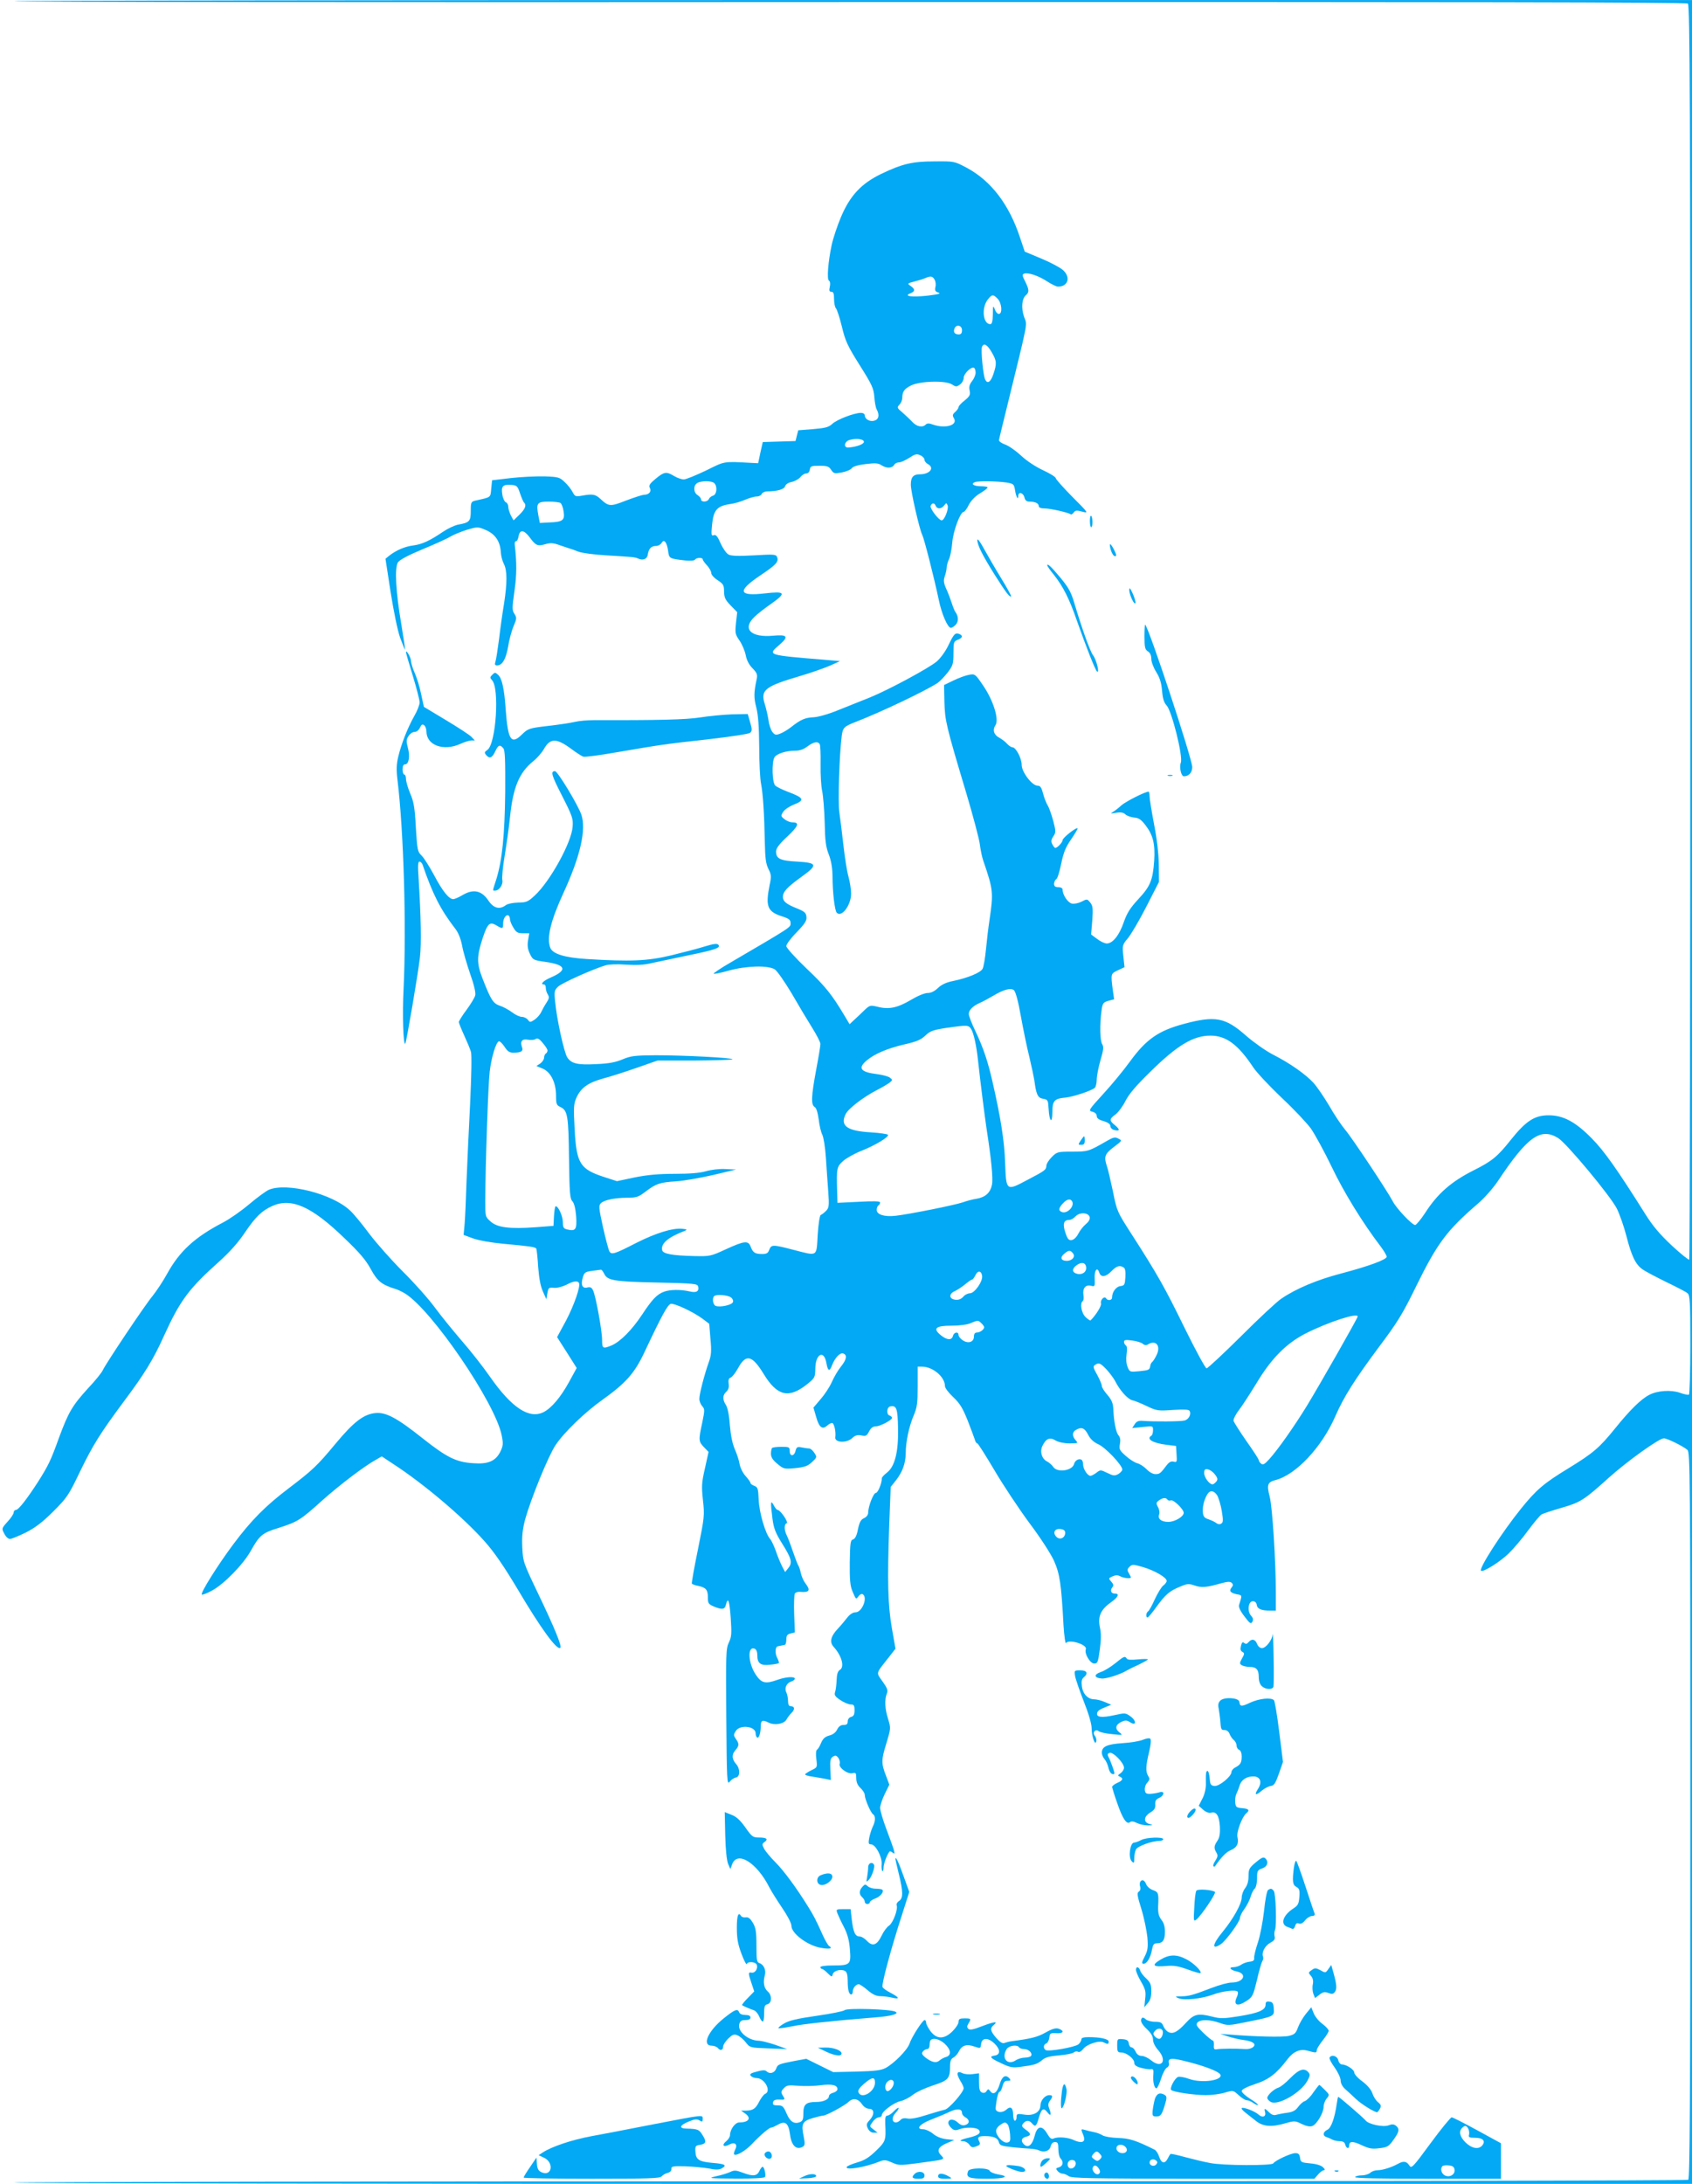 <?xml version="1.0" standalone="no"?>
<!DOCTYPE svg PUBLIC "-//W3C//DTD SVG 20010904//EN"
 "http://www.w3.org/TR/2001/REC-SVG-20010904/DTD/svg10.dtd">
<svg version="1.0" xmlns="http://www.w3.org/2000/svg"
 width="992pt" height="1280pt" viewBox="0 0 992 1280"
 preserveAspectRatio="xMidYMid meet">
<g transform="translate(0,1280) scale(0.1,-0.1)"
fill="#03a9f4" stroke="none">
<path d="M80 12793 c0 -5 2206 -7 4901 -5 3618 1 4905 -1 4915 -9 12 -10 14
-606 14 -3684 0 -2019 -3 -3674 -6 -3678 -4 -3 -50 34 -103 83 -71 67 -111
114 -156 186 -161 256 -240 369 -313 442 -95 97 -167 135 -252 135 -83 0 -133
-32 -224 -146 -76 -96 -109 -123 -217 -177 -131 -66 -212 -137 -284 -250 -25
-38 -52 -70 -58 -70 -18 0 -112 99 -132 140 -28 54 -237 370 -279 419 -21 25
-63 87 -93 140 -31 52 -72 112 -92 134 -46 50 -136 114 -236 165 -45 23 -115
73 -160 112 -121 107 -180 118 -363 69 -150 -40 -222 -90 -318 -222 -37 -51
-107 -136 -156 -189 -86 -94 -88 -98 -64 -104 16 -4 26 -13 26 -25 0 -13 12
-22 40 -30 27 -8 40 -18 40 -29 0 -10 10 -20 22 -23 34 -9 36 2 6 27 -35 28
-35 37 2 64 17 13 43 48 59 80 20 40 64 91 143 168 160 158 254 214 355 214
91 0 162 -52 250 -185 22 -33 98 -113 167 -179 70 -65 147 -147 172 -181 24
-35 80 -137 123 -227 71 -148 179 -324 288 -467 18 -24 33 -50 33 -57 0 -17
-107 -56 -270 -99 -138 -36 -264 -89 -348 -147 -26 -17 -132 -116 -236 -220
-104 -103 -195 -188 -202 -188 -7 0 -65 107 -129 237 -116 237 -156 309 -313
553 -81 126 -84 131 -107 247 -14 65 -29 131 -35 147 -19 56 -13 73 40 113 49
37 50 38 28 49 -20 11 -30 9 -68 -13 -108 -62 -111 -63 -203 -63 -86 0 -90 -1
-120 -31 -17 -17 -32 -40 -32 -51 -2 -25 -5 -28 -112 -84 -124 -66 -124 -66
-130 101 -4 125 -26 265 -73 470 -27 121 -55 204 -101 301 -22 45 -39 90 -39
101 0 23 24 47 65 65 17 7 51 26 77 41 62 37 102 48 122 34 10 -8 25 -61 41
-152 14 -77 36 -185 50 -240 13 -55 26 -116 29 -135 11 -85 20 -105 51 -110
29 -5 30 -8 33 -60 4 -75 22 -90 22 -18 0 66 11 79 78 85 45 5 143 37 170 56
6 5 12 27 12 48 0 22 10 73 22 115 18 61 20 78 10 94 -13 21 -15 113 -4 195 6
45 10 50 40 59 l34 9 -8 56 c-12 94 -12 94 30 114 l39 18 -7 65 c-6 63 -6 66
26 104 18 21 67 104 108 184 l75 147 -1 102 c-1 65 -11 150 -28 237 -14 74
-26 147 -26 162 0 15 -3 28 -6 28 -20 0 -134 -58 -159 -80 -16 -15 -39 -33
-50 -39 -17 -10 -14 -10 18 -5 27 5 43 2 55 -9 9 -9 33 -17 52 -19 27 -2 41
-12 67 -46 44 -58 56 -110 50 -207 -8 -114 -23 -150 -93 -225 -47 -51 -66 -80
-85 -134 -26 -77 -65 -126 -100 -126 -12 0 -38 12 -57 27 l-35 26 7 82 c5 71
3 86 -12 105 -18 22 -19 22 -51 5 -19 -9 -43 -14 -57 -11 -24 6 -54 51 -54 81
0 9 -9 15 -25 15 -18 0 -25 5 -25 20 0 10 6 23 13 27 7 4 20 46 29 92 14 66
26 96 59 143 22 33 39 61 37 63 -8 8 -88 -56 -88 -69 0 -13 -31 -46 -43 -46
-3 0 -11 9 -17 21 -9 16 -8 26 5 46 16 24 16 30 0 92 -10 36 -24 77 -33 91 -8
13 -20 44 -27 70 -9 35 -16 45 -32 45 -32 0 -93 80 -93 122 0 39 -34 103 -54
103 -7 0 -21 9 -32 21 -10 12 -31 27 -45 35 -32 16 -41 46 -23 73 23 32 -12
146 -72 233 -46 68 -48 69 -82 63 -19 -3 -60 -18 -91 -33 l-56 -27 2 -99 c3
-109 9 -137 129 -537 40 -135 76 -270 79 -300 4 -30 12 -72 20 -94 59 -172 60
-186 36 -350 -6 -38 -15 -113 -20 -166 -5 -53 -14 -106 -20 -117 -12 -23 -87
-54 -174 -72 -40 -8 -67 -21 -88 -41 -20 -19 -40 -29 -60 -29 -18 0 -59 -17
-99 -41 -78 -46 -129 -57 -194 -40 -43 10 -46 10 -76 -18 -17 -17 -44 -42 -60
-57 l-29 -27 -28 47 c-75 126 -113 174 -224 279 -67 64 -119 122 -119 132 0
10 27 47 61 81 49 51 60 69 57 91 -2 23 -12 31 -54 48 -65 26 -84 42 -84 69 1
30 25 56 108 116 99 71 95 83 -24 90 -100 5 -124 17 -124 59 0 19 17 42 66 88
66 62 73 83 30 83 -13 0 -34 8 -47 19 -22 17 -22 20 -7 43 9 14 37 32 62 42
67 26 60 40 -37 76 -31 12 -64 28 -72 36 -18 18 -21 134 -5 164 12 22 67 40
123 40 25 0 49 8 71 25 36 27 61 32 72 13 4 -6 6 -59 5 -118 -1 -58 3 -128 9
-155 6 -28 13 -111 15 -185 2 -108 7 -145 24 -188 14 -36 21 -76 22 -125 0
-98 13 -205 25 -217 29 -29 84 45 84 113 0 23 -7 67 -15 97 -9 30 -22 114 -30
185 -8 72 -19 159 -24 194 -9 60 0 338 14 448 7 49 13 55 85 83 147 57 403
179 477 227 13 9 40 37 59 61 31 41 34 51 34 114 0 64 2 69 25 78 29 11 32 25
9 34 -24 9 -32 0 -64 -67 -18 -37 -46 -75 -69 -95 -52 -42 -283 -166 -391
-210 -47 -19 -130 -52 -185 -74 -58 -24 -119 -41 -145 -42 -49 -2 -75 -13
-131 -57 -20 -16 -49 -33 -65 -39 -25 -10 -31 -8 -45 9 -9 11 -20 42 -23 68
-4 26 -14 70 -22 96 -27 83 0 104 211 166 61 18 137 45 170 59 l60 27 -80 7
c-351 29 -346 27 -276 88 57 49 49 62 -37 54 -130 -12 -182 40 -109 110 17 17
63 53 101 79 88 62 80 73 -40 59 -154 -18 -163 13 -30 103 96 64 113 82 102
110 -6 16 -18 17 -135 10 -91 -5 -135 -4 -150 5 -12 6 -33 36 -46 65 -18 42
-28 53 -40 48 -15 -5 -16 1 -10 63 8 83 29 108 102 119 26 3 68 15 92 26 24
10 54 19 68 19 13 0 26 7 29 15 4 8 18 15 33 15 57 0 99 12 104 30 3 11 18 21
38 25 19 4 42 17 51 28 9 12 25 22 35 22 11 0 19 9 21 23 3 20 9 22 57 22 45
0 55 -4 68 -24 15 -22 20 -23 63 -15 26 5 52 16 58 25 7 10 38 19 81 24 58 7
74 6 95 -8 28 -18 61 -17 73 4 4 8 17 14 28 14 11 0 37 12 59 26 35 23 44 25
65 16 14 -6 25 -18 25 -26 0 -9 9 -20 20 -26 41 -22 12 -60 -47 -60 -39 0 -53
-17 -53 -61 0 -41 51 -263 67 -294 11 -21 71 -257 97 -381 16 -80 52 -164 71
-164 6 0 20 9 29 19 17 19 16 50 -4 76 -4 6 -13 28 -20 50 -7 22 -21 60 -32
83 -16 36 -17 50 -9 74 6 17 11 40 11 50 0 11 6 34 14 51 8 18 16 61 19 97 5
66 47 180 67 180 5 0 19 18 30 41 13 25 38 51 65 67 25 15 45 30 45 35 0 4
-18 7 -39 7 -42 0 -62 14 -35 24 20 8 126 6 184 -2 42 -7 45 -9 51 -45 6 -39
19 -62 19 -34 0 27 29 20 36 -8 4 -18 13 -25 29 -25 34 0 55 -10 55 -26 0 -9
12 -14 35 -14 33 0 143 -25 153 -35 3 -2 10 2 17 11 9 13 18 14 50 5 38 -10
38 -9 -58 87 -53 54 -97 103 -97 109 0 7 -34 28 -75 47 -45 21 -96 55 -128 85
-30 28 -71 57 -93 65 -22 8 -38 19 -37 27 1 8 23 97 48 199 127 519 118 469
99 523 -18 52 -13 107 11 127 20 17 19 33 -5 81 -17 33 -18 40 -6 45 22 9 87
-13 136 -46 25 -16 53 -30 63 -30 59 0 76 55 29 97 -15 14 -71 44 -126 67
l-98 41 -27 80 c-64 196 -170 335 -314 412 -72 38 -72 38 -187 37 -131 0 -190
-14 -315 -74 -115 -56 -181 -126 -234 -251 -22 -52 -47 -127 -55 -165 -21 -99
-29 -201 -16 -209 7 -4 9 -19 5 -36 -5 -22 -3 -29 9 -29 12 0 16 -10 16 -43 0
-24 5 -48 11 -54 6 -6 22 -55 35 -108 20 -84 33 -112 104 -225 72 -114 82
-136 86 -185 2 -31 8 -64 14 -75 18 -33 12 -59 -15 -66 -27 -7 -55 10 -55 32
0 8 -10 14 -23 14 -39 0 -140 -39 -167 -64 -21 -20 -40 -25 -112 -31 l-88 -7
-8 -31 -8 -32 -96 -3 -96 -3 -14 -62 -13 -62 -40 2 c-167 9 -153 11 -266 -45
-59 -28 -117 -52 -130 -52 -13 0 -39 9 -57 20 -45 27 -57 26 -108 -16 -35 -29
-42 -40 -34 -54 11 -21 -5 -40 -35 -40 -11 -1 -58 -16 -105 -34 -92 -36 -101
-36 -151 11 -29 26 -44 29 -106 18 -39 -7 -42 -5 -56 21 -8 16 -29 43 -47 59
-29 28 -37 30 -118 33 -48 1 -136 -3 -197 -10 l-110 -13 -5 -49 c-5 -54 1 -49
-92 -70 -26 -6 -28 -10 -28 -61 0 -60 -7 -68 -74 -80 -21 -4 -61 -23 -89 -42
-78 -53 -122 -73 -174 -80 -49 -6 -100 -28 -141 -60 l-22 -18 30 -195 c18
-113 41 -226 56 -268 15 -40 28 -72 29 -70 1 2 -9 68 -22 148 -33 192 -40 332
-20 364 11 15 59 41 143 76 70 29 144 62 163 74 20 12 64 30 99 41 62 18 64
18 109 -1 55 -23 85 -66 89 -128 1 -23 9 -54 18 -71 20 -38 20 -111 1 -234 -9
-53 -22 -145 -29 -206 -8 -60 -17 -120 -21 -132 -6 -18 -3 -23 9 -23 31 0 52
36 65 110 6 40 21 94 32 120 19 44 19 50 5 72 -14 21 -14 34 0 133 14 97 14
165 2 272 -2 12 2 21 7 21 6 -1 12 11 15 27 7 43 31 41 65 -4 37 -50 47 -54
94 -40 29 8 45 7 81 -6 25 -8 52 -18 60 -20 8 -2 31 -10 50 -18 20 -8 92 -18
165 -22 163 -10 166 -10 187 -19 28 -13 53 -2 56 24 5 34 20 50 48 50 13 0 27
8 33 18 14 25 31 4 38 -47 6 -45 6 -45 100 -56 31 -3 54 -1 58 5 7 12 45 14
45 1 0 -4 11 -20 25 -35 14 -15 25 -35 25 -45 0 -10 17 -29 38 -42 33 -22 37
-29 37 -67 1 -35 7 -48 39 -81 l38 -39 -7 -63 c-6 -59 -5 -67 21 -104 15 -22
31 -60 36 -85 5 -28 19 -56 39 -76 27 -28 31 -37 25 -66 -17 -79 -17 -107 -2
-165 11 -43 16 -110 17 -229 0 -93 5 -191 11 -219 11 -56 19 -175 22 -345 2
-90 6 -123 21 -153 17 -33 18 -44 7 -95 -25 -123 -13 -155 70 -182 44 -14 53
-21 53 -41 0 -25 11 -18 -358 -234 -54 -31 -96 -60 -93 -62 3 -3 42 5 88 18
106 29 231 32 271 7 14 -10 58 -73 98 -140 39 -68 93 -158 120 -201 27 -43 49
-86 49 -96 0 -10 -11 -78 -25 -151 -29 -156 -31 -205 -9 -218 10 -6 18 -31 24
-74 4 -36 14 -76 21 -89 7 -13 17 -73 21 -134 4 -60 10 -151 14 -201 6 -83 4
-94 -14 -112 -11 -11 -24 -21 -30 -23 -6 -2 -14 -52 -18 -116 -8 -132 3 -126
-144 -88 -119 31 -128 31 -140 0 -7 -20 -16 -25 -42 -25 -41 0 -54 8 -67 43
-14 37 -36 35 -145 -15 -89 -41 -93 -42 -186 -40 -129 3 -184 13 -188 35 -8
39 34 75 133 113 16 7 13 9 -16 12 -57 5 -154 -25 -269 -83 -130 -67 -146 -71
-158 -48 -5 10 -22 74 -37 141 -24 110 -26 125 -13 139 20 20 80 32 155 33 55
0 66 4 108 36 62 47 84 54 179 60 45 3 142 20 216 37 l135 32 -62 3 c-36 2
-84 -4 -115 -13 -35 -10 -93 -15 -182 -15 -94 0 -160 -6 -235 -21 l-104 -22
-71 23 c-146 47 -166 79 -177 280 -7 128 -6 149 10 185 26 59 68 89 158 114
43 11 132 40 198 63 l120 42 217 0 c119 1 219 4 222 7 9 9 -286 24 -450 24
-124 -1 -146 -4 -194 -24 -40 -17 -80 -25 -155 -28 -109 -6 -145 3 -169 39
-19 28 -62 226 -71 323 -7 66 -5 71 18 93 23 21 201 101 277 124 20 6 70 8
120 4 59 -4 105 -2 150 9 36 8 132 28 213 45 161 33 196 45 178 63 -8 8 -29 5
-78 -10 -38 -12 -126 -35 -196 -52 -141 -34 -242 -38 -497 -22 -130 8 -200 30
-214 66 -22 58 2 158 79 325 98 213 133 369 103 456 -21 59 -139 254 -154 254
-28 0 -21 -23 42 -146 60 -118 65 -133 61 -180 -6 -92 -133 -321 -222 -403
-40 -37 -50 -41 -97 -41 -31 -1 -61 -7 -72 -15 -37 -28 -72 -19 -103 27 -39
58 -87 69 -149 33 -23 -14 -49 -25 -57 -25 -25 0 -63 47 -113 142 -27 50 -60
102 -73 114 -23 22 -25 32 -33 163 -6 116 -12 151 -33 200 -14 33 -25 72 -25
86 0 14 -4 25 -10 25 -5 0 -10 14 -10 30 0 20 5 30 15 30 22 0 30 48 16 98
-10 38 -9 48 4 68 8 13 24 24 35 24 12 0 25 10 32 25 9 19 14 22 25 14 7 -6
13 -22 13 -36 0 -81 100 -118 199 -73 24 11 53 20 64 20 l21 0 -21 22 c-12 12
-80 56 -150 98 l-128 77 -16 74 c-8 41 -25 96 -37 123 -12 27 -22 58 -22 70 0
20 -29 72 -30 53 0 -4 18 -67 40 -138 22 -72 40 -142 40 -156 0 -14 -14 -50
-31 -79 -39 -69 -76 -163 -94 -238 -11 -45 -12 -78 -5 -135 37 -303 53 -867
36 -1226 -8 -150 -2 -334 10 -322 6 6 75 409 86 507 9 80 6 234 -8 463 -5 71
-4 97 5 97 6 0 14 -8 18 -17 59 -173 106 -265 191 -375 19 -24 33 -59 41 -100
6 -35 28 -109 47 -165 23 -64 34 -112 30 -127 -3 -13 -26 -51 -51 -85 -25 -33
-45 -66 -45 -71 0 -6 14 -41 31 -78 17 -37 35 -80 40 -97 5 -18 3 -135 -5
-305 -8 -151 -17 -356 -21 -455 -3 -99 -8 -210 -11 -246 l-6 -67 54 -20 c33
-12 105 -25 179 -32 156 -14 187 -19 193 -28 2 -4 8 -52 11 -107 5 -67 14
-115 28 -145 l20 -45 6 35 c6 32 8 35 38 32 18 -2 49 6 72 17 43 23 67 26 75
12 11 -18 -27 -129 -76 -222 l-52 -96 58 -91 57 -90 -46 -84 c-48 -87 -101
-150 -147 -174 -85 -44 -189 25 -317 209 -39 56 -111 148 -161 205 -49 57
-122 146 -161 199 -39 53 -124 148 -189 212 -64 64 -152 163 -196 221 -43 58
-94 120 -114 137 -105 97 -368 163 -473 120 -18 -8 -70 -46 -116 -85 -46 -39
-116 -88 -155 -108 -165 -86 -254 -168 -327 -301 -23 -42 -61 -99 -84 -128
-49 -59 -275 -398 -292 -435 -6 -14 -44 -62 -86 -106 -93 -102 -116 -141 -171
-290 -49 -136 -62 -162 -123 -259 -66 -102 -115 -165 -130 -165 -7 0 -13 -7
-13 -15 0 -8 -16 -33 -36 -54 -35 -39 -35 -40 -19 -70 8 -17 23 -31 33 -31 9
0 51 17 92 37 55 28 98 60 162 124 81 81 90 94 157 234 77 158 117 222 257
411 120 160 173 246 235 384 95 209 147 278 325 437 60 54 111 111 149 168 63
93 99 128 160 156 112 51 231 -1 424 -188 88 -84 126 -128 155 -182 39 -71 64
-91 145 -116 14 -4 38 -16 55 -26 157 -96 529 -641 567 -831 10 -49 9 -61 -7
-95 -28 -57 -72 -76 -161 -69 -98 6 -154 34 -293 144 -152 121 -217 156 -279
150 -69 -7 -127 -51 -235 -181 -107 -129 -134 -154 -276 -262 -133 -101 -217
-185 -323 -327 -93 -125 -193 -285 -184 -294 3 -3 30 7 59 23 70 37 184 154
228 233 51 91 67 105 161 134 113 36 130 46 255 159 105 94 254 207 321 243
l31 18 68 -45 c180 -117 411 -313 536 -454 56 -63 113 -146 193 -280 137 -232
232 -361 250 -343 10 10 -35 119 -128 313 -89 186 -91 191 -95 275 -3 67 1
104 17 166 34 121 136 372 178 434 49 74 171 192 274 265 137 98 188 155 245
275 104 221 139 285 157 288 22 4 129 -46 184 -86 l41 -31 7 -88 c7 -72 5 -97
-10 -138 -25 -70 -55 -185 -55 -214 0 -14 8 -33 17 -43 15 -17 15 -23 0 -96
-22 -102 -22 -111 10 -144 l27 -28 -21 -95 c-19 -83 -21 -104 -12 -187 10 -89
9 -100 -29 -288 -22 -107 -38 -198 -36 -202 2 -3 19 -10 37 -13 46 -10 57 -23
57 -67 0 -35 3 -40 35 -54 49 -20 64 -18 71 11 12 49 21 23 28 -79 6 -90 5
-110 -11 -143 -17 -35 -18 -68 -15 -438 3 -376 4 -398 20 -378 9 12 26 23 37
25 24 4 25 50 2 77 -26 29 -29 56 -7 81 24 28 25 39 4 68 -14 21 -14 25 0 47
26 39 116 27 116 -14 0 -11 4 -22 9 -25 10 -7 21 27 21 66 0 35 10 40 45 22
35 -18 92 -9 106 18 6 11 19 28 30 39 21 21 18 39 -7 39 -9 0 -14 11 -14 31 0
17 -5 39 -10 50 -13 24 1 55 30 64 11 3 20 11 20 16 0 14 -52 11 -100 -6 -72
-26 -95 -21 -128 28 -46 67 -52 171 -8 154 10 -4 16 -18 16 -40 0 -47 20 -61
76 -54 25 2 47 7 50 9 2 3 -2 17 -10 32 -14 28 -11 65 5 67 5 1 14 3 19 4 6 1
15 3 20 4 6 0 10 14 10 31 0 23 5 31 25 36 l25 6 -4 108 c-2 60 0 114 4 120 4
7 18 11 31 10 55 -5 63 9 30 51 -10 13 -22 40 -26 59 -4 19 -11 40 -15 45 -4
6 -18 42 -31 80 -13 39 -29 81 -36 95 -16 31 -17 67 -1 72 13 5 -37 78 -53 78
-5 0 -15 12 -23 28 -18 33 -20 20 -7 -81 7 -54 18 -82 54 -140 58 -92 64 -116
39 -147 l-19 -24 -18 34 c-9 18 -26 58 -36 88 -11 31 -26 63 -34 72 -28 31
-64 155 -67 230 -3 65 -5 73 -25 81 -13 5 -23 12 -23 17 0 5 -13 23 -29 41
-16 17 -31 49 -35 70 -3 21 -16 60 -28 87 -14 32 -24 81 -29 141 -4 58 -13
102 -23 118 -21 32 -20 58 2 78 13 12 17 26 14 47 -3 21 0 32 12 36 9 3 28 28
43 55 46 85 82 77 149 -32 80 -132 148 -148 256 -62 45 36 47 41 48 89 0 89
51 116 65 35 8 -48 19 -52 33 -13 17 44 47 76 66 69 24 -9 20 -35 -14 -77 -17
-21 -41 -62 -54 -92 -13 -29 -43 -74 -66 -100 l-41 -48 16 -55 c17 -61 36 -76
64 -51 10 9 23 16 29 16 12 0 24 -51 19 -85 -3 -31 67 -34 99 -4 17 16 30 20
53 16 27 -6 33 -3 46 23 11 21 23 30 40 30 25 0 95 37 95 50 0 4 -7 11 -16 14
-19 7 -15 50 6 53 36 7 43 -12 45 -128 3 -139 -19 -226 -66 -261 -16 -12 -29
-27 -29 -32 0 -30 -23 -86 -35 -86 -14 0 -45 -79 -45 -115 0 -13 -9 -26 -24
-33 -19 -8 -27 -23 -36 -65 -7 -38 -17 -56 -29 -60 -15 -4 -17 -19 -19 -133
-1 -100 2 -138 15 -169 22 -52 21 -51 37 -30 7 10 18 15 24 11 31 -19 -4 -106
-42 -106 -15 0 -33 -11 -48 -30 -13 -17 -37 -46 -55 -65 -43 -45 -51 -80 -25
-108 48 -53 65 -119 35 -135 -11 -7 -17 -25 -18 -58 -1 -27 -5 -59 -9 -71 -6
-17 -1 -26 30 -47 21 -14 49 -26 61 -26 19 0 23 -5 23 -34 0 -25 -5 -35 -20
-39 -12 -3 -20 -14 -20 -26 0 -16 -6 -21 -24 -21 -17 0 -29 -9 -38 -27 -8 -17
-25 -30 -46 -35 -25 -7 -37 -18 -48 -43 -7 -18 -18 -37 -24 -40 -6 -4 -8 -25
-4 -55 6 -49 6 -49 -30 -66 -20 -10 -36 -21 -36 -24 0 -4 19 -10 43 -13 23 -4
57 -9 75 -13 l33 -7 -3 63 c-2 51 0 64 15 74 15 9 21 7 32 -7 7 -11 11 -26 8
-34 -9 -22 46 -63 75 -56 20 5 22 1 22 -29 0 -24 8 -42 25 -58 14 -13 25 -31
25 -41 0 -23 35 -105 49 -113 15 -10 14 -42 -3 -74 -7 -15 -16 -44 -20 -64 -6
-32 -4 -38 11 -38 26 0 65 -73 62 -115 -2 -19 0 -37 4 -41 4 -4 7 5 7 20 0 22
21 78 36 95 2 2 10 -2 18 -8 19 -16 13 4 -38 140 -20 53 -36 108 -36 123 0 14
12 50 27 81 l27 55 -18 48 c-30 76 -30 96 0 192 27 90 27 91 11 144 -19 59
-22 113 -8 149 8 20 3 33 -25 72 -38 54 -41 43 34 138 l42 54 -21 119 c-24
139 -27 276 -16 599 l9 230 31 39 c38 49 56 98 57 157 0 68 19 157 46 221 21
49 24 73 24 173 l0 115 25 0 c64 0 135 -60 135 -114 0 -11 22 -40 49 -65 39
-37 55 -64 84 -136 19 -49 38 -100 42 -112 3 -13 10 -23 15 -23 4 0 49 -71
100 -157 51 -87 143 -225 204 -308 65 -86 126 -181 145 -222 34 -77 43 -133
56 -377 4 -65 11 -113 15 -106 16 25 126 -9 116 -36 -10 -25 25 -84 49 -84 20
0 23 8 33 83 8 57 8 95 1 126 -14 64 2 105 62 148 46 33 55 53 24 53 -21 0
-28 19 -14 36 9 11 8 18 -6 34 -17 19 -17 20 8 31 18 8 30 8 45 0 21 -11 62
-15 62 -6 0 3 -6 14 -12 25 -10 16 -10 23 4 37 16 15 21 15 80 -2 70 -21 138
-61 138 -81 0 -7 -9 -19 -20 -27 -10 -7 -32 -43 -49 -79 -16 -36 -34 -69 -40
-72 -12 -8 -15 -36 -3 -36 4 0 26 26 49 58 55 76 78 96 138 121 46 20 54 20
90 8 41 -14 69 -11 157 14 37 10 51 10 60 1 8 -8 8 -15 -1 -26 -17 -20 -8 -32
30 -40 33 -6 32 -4 13 -64 -3 -11 8 -35 32 -66 31 -41 38 -46 46 -32 7 13 5
23 -7 36 -24 26 -17 85 10 85 13 0 21 -8 23 -21 3 -24 27 -34 80 -34 l32 0 0
100 c0 189 -20 504 -36 568 -18 69 -13 85 33 97 120 30 273 193 352 375 50
114 112 212 253 402 113 150 142 198 223 364 122 248 179 324 358 478 39 33
90 91 119 134 173 260 250 315 353 252 51 -32 309 -342 345 -415 16 -33 41
-104 55 -158 30 -118 54 -168 94 -196 16 -12 79 -45 140 -75 60 -29 117 -58
125 -66 14 -11 16 -52 16 -301 0 -158 -4 -290 -8 -293 -5 -3 -28 2 -53 11 -52
18 -131 13 -179 -12 -49 -25 -114 -89 -201 -197 -93 -115 -129 -145 -274 -234
-143 -87 -188 -125 -278 -237 -112 -139 -248 -350 -234 -363 11 -11 109 50
161 100 29 28 81 89 115 136 35 47 70 89 79 94 9 5 60 22 115 38 112 32 133
45 278 176 109 98 296 232 324 232 19 0 113 -46 138 -68 16 -14 17 -129 17
-2142 0 -1691 -3 -2129 -12 -2136 -8 -5 -2141 -9 -4915 -9 -2697 0 -4903 -3
-4903 -7 0 -5 2214 -8 4920 -8 l4920 0 0 6400 0 6400 -4920 0 c-2706 0 -4920
-3 -4920 -7z m5400 -1633 c6 -11 8 -30 4 -43 -4 -19 -1 -26 18 -32 17 -6 0
-10 -64 -18 -92 -10 -144 -3 -100 14 28 11 28 24 1 43 -21 14 -20 15 22 26 24
6 53 15 64 20 31 14 43 12 55 -10z m370 -112 c24 -26 28 -88 6 -88 -8 0 -19
12 -24 28 -9 24 -11 20 -11 -30 -1 -42 -5 -58 -15 -58 -43 0 -53 95 -15 144
25 32 32 32 59 4z m-210 -183 c0 -18 -5 -25 -19 -25 -24 0 -33 13 -25 34 10
27 44 20 44 -9z m174 -129 c30 -52 31 -66 10 -129 -16 -48 -36 -60 -49 -29
-11 25 -25 171 -18 188 10 26 31 15 57 -30z m-94 -120 c0 -13 -9 -35 -21 -50
-15 -19 -19 -34 -14 -55 5 -25 1 -33 -29 -58 -20 -15 -36 -33 -36 -39 0 -6 -9
-19 -19 -28 -17 -15 -18 -21 -8 -38 24 -40 -50 -62 -122 -37 -24 9 -35 9 -44
0 -19 -19 -53 -12 -79 17 -14 15 -40 39 -58 55 -31 26 -32 29 -16 46 9 9 16
27 16 38 0 37 11 53 50 73 52 27 204 31 241 7 23 -15 27 -15 47 -1 12 8 22 26
22 39 0 25 46 69 61 59 5 -3 9 -16 9 -28z m-655 -406 c0 -13 -41 -29 -90 -33
-31 -3 -26 35 5 44 40 12 85 6 85 -11z m-877 -242 c19 -19 15 -66 -7 -73 -11
-3 -22 -12 -25 -20 -7 -18 -46 -20 -46 -2 0 7 -9 18 -20 25 -25 15 -26 57 -2
71 24 14 85 14 100 -1z m-1139 -60 c9 -26 19 -50 24 -54 15 -15 6 -38 -28 -71
l-34 -33 -16 29 c-8 17 -15 39 -15 51 0 11 -6 23 -14 26 -8 3 -18 24 -21 46
-8 48 3 60 54 56 31 -3 36 -7 50 -50z m237 -56 c6 -4 15 -25 18 -48 9 -52 -3
-63 -80 -66 l-59 -3 -9 46 c-13 70 -7 79 61 79 32 0 63 -4 69 -8z m2200 -17
c8 -20 34 -19 50 3 12 16 13 16 20 -1 7 -20 -19 -87 -35 -87 -17 0 -70 70 -65
85 8 19 23 19 30 0z m-2496 -2423 c0 -9 9 -32 20 -49 16 -28 26 -33 56 -33
l37 0 -7 -42 c-5 -31 -2 -52 11 -79 17 -35 20 -37 92 -47 119 -17 130 -48 31
-91 -45 -19 -66 -41 -40 -41 6 0 10 -9 10 -20 0 -11 5 -29 12 -39 9 -15 8 -24
-8 -48 -10 -15 -24 -40 -31 -55 -6 -14 -24 -34 -38 -44 -26 -17 -28 -17 -40
-1 -7 9 -23 17 -35 17 -13 0 -39 12 -58 27 -19 14 -51 32 -71 38 -40 14 -53
34 -102 160 -35 90 -34 130 2 240 28 83 41 94 78 72 38 -23 41 -22 41 11 0 29
17 55 32 46 4 -3 8 -13 8 -22z m2704 -644 c15 -24 31 -98 40 -183 14 -129 38
-318 50 -400 28 -179 39 -293 32 -328 -9 -47 -38 -74 -90 -83 -22 -3 -59 -13
-81 -21 -46 -16 -314 -70 -395 -79 -66 -7 -110 7 -110 35 0 11 5 23 10 26 6 3
10 11 10 17 0 8 -37 9 -125 4 l-125 -6 -2 72 c-4 131 -2 140 36 174 20 17 68
44 107 59 84 34 162 81 155 94 -3 4 -48 11 -99 14 -141 8 -183 38 -149 107 16
33 105 101 187 143 28 14 59 33 70 41 19 15 19 17 2 30 -9 7 -42 16 -73 20
-99 12 -117 35 -62 81 47 39 120 70 222 94 71 16 96 27 122 52 27 26 44 32
120 44 127 18 132 18 148 -7z m-2484 -125 c0 -6 -4 -15 -10 -18 -5 -3 -10 -14
-10 -24 0 -10 -10 -25 -22 -34 l-23 -15 36 -15 c48 -20 79 -82 79 -159 0 -49
3 -56 25 -66 43 -20 48 -51 51 -301 3 -202 5 -236 20 -252 11 -12 18 -43 22
-89 5 -77 -3 -88 -53 -76 -21 5 -25 12 -25 42 0 35 -26 94 -42 94 -4 0 -8 -26
-10 -57 l-3 -58 -105 -8 c-151 -11 -224 -2 -263 33 -32 28 -32 29 -32 122 1
217 17 679 26 756 10 86 37 173 54 179 6 1 20 -13 33 -32 17 -27 29 -35 51
-35 48 0 61 9 51 34 -12 33 2 49 36 42 16 -3 36 -2 44 4 11 7 22 2 42 -23 15
-17 28 -37 28 -44z m3075 -883 c18 -28 -27 -76 -59 -64 -22 8 -20 23 6 51 23
25 43 29 53 13z m104 -95 c2 -12 -7 -27 -23 -40 -15 -12 -34 -37 -44 -56 -10
-20 -26 -35 -38 -37 -18 -3 -25 5 -38 44 -17 51 -10 74 24 74 9 0 25 9 35 20
25 27 78 24 84 -5z m-99 -210 c17 -20 -3 -45 -36 -45 -34 0 -41 20 -14 42 27
22 34 22 50 3z m78 -81 c4 -28 -22 -48 -53 -40 -31 8 -32 30 -2 51 28 20 51
15 55 -11z m220 -3 c9 -5 12 -25 10 -57 -3 -44 -5 -49 -29 -52 -26 -3 -49 -35
-49 -67 0 -17 -26 -20 -35 -5 -10 17 -36 -10 -30 -30 4 -13 -28 -66 -61 -99
-2 -3 -15 6 -29 19 -25 23 -35 82 -17 94 5 3 7 19 4 36 -6 39 13 62 44 54 23
-6 24 -4 22 41 -3 50 15 73 27 36 9 -30 39 -26 72 9 29 30 48 36 71 21z
m-3046 -36 c18 -40 57 -47 310 -52 216 -5 237 -7 241 -23 7 -29 -10 -39 -51
-29 -51 12 -115 11 -149 -2 -41 -15 -69 -44 -129 -135 -59 -89 -127 -158 -179
-180 -51 -21 -55 -18 -55 33 0 53 -37 257 -53 290 -8 17 -16 21 -33 17 -30 -8
-40 15 -27 59 8 28 14 33 53 38 25 3 48 7 53 7 4 1 12 -9 19 -23z m2216 -13
c5 -32 -44 -102 -71 -102 -12 0 -31 -9 -40 -21 -12 -13 -27 -19 -45 -17 -38 4
-41 34 -5 50 15 7 43 25 61 40 18 15 36 28 41 28 4 0 13 12 20 26 13 29 35 27
39 -4z m-1473 -126 c10 -7 16 -20 12 -28 -6 -17 -76 -32 -101 -22 -16 6 -22
45 -9 57 11 12 79 7 98 -7z m3675 -112 c0 -10 -226 -406 -298 -524 -73 -119
-170 -257 -221 -313 -26 -29 -37 -35 -47 -26 -8 6 -14 16 -14 21 0 5 -32 55
-72 111 -39 56 -73 110 -76 119 -2 9 12 38 33 65 20 26 66 98 103 158 87 145
176 234 292 292 132 66 300 120 300 97z m-2206 -40 c9 -8 16 -19 16 -23 0 -13
-24 -31 -42 -31 -12 0 -18 -8 -18 -24 0 -32 -33 -43 -65 -22 -14 9 -25 23 -25
31 0 22 -27 18 -33 -5 -7 -27 -35 -25 -71 4 -49 40 -31 56 63 56 47 0 92 6
112 15 43 18 44 18 63 -1z m946 -120 c10 -9 20 -10 30 -4 46 29 77 -7 52 -60
-9 -19 -21 -38 -26 -42 -5 -3 -11 -14 -12 -23 -4 -24 -6 -26 -66 -32 -53 -5
-55 -5 -67 25 -8 19 -10 47 -6 75 4 28 3 47 -4 51 -6 4 -11 14 -11 21 0 12 10
13 48 8 26 -3 54 -12 62 -19z m-213 -150 c18 -20 41 -50 50 -67 28 -56 74
-107 101 -114 15 -3 54 -19 87 -35 57 -27 65 -28 151 -22 63 4 94 3 98 -5 12
-19 -4 -51 -30 -57 -25 -6 -176 -7 -243 -2 -25 2 -37 -2 -48 -19 l-15 -23 61
6 c61 7 61 7 61 -19 0 -14 -4 -29 -10 -32 -31 -19 8 -43 88 -53 l57 -7 3 -49
c3 -45 2 -48 -17 -43 -15 4 -27 -3 -41 -21 -36 -48 -41 -52 -66 -52 -15 0 -36
12 -52 29 -15 15 -39 31 -55 35 -15 4 -45 23 -67 43 -36 32 -40 39 -34 70 4
23 2 39 -9 51 -14 17 -27 80 -30 158 -2 30 -10 50 -34 78 -18 20 -33 44 -33
52 0 9 -12 38 -27 65 -24 43 -26 51 -13 59 23 15 30 12 67 -26z m-108 -382
c13 -26 32 -44 60 -57 42 -18 141 -123 141 -148 0 -7 -11 -19 -24 -27 -21 -11
-30 -10 -64 7 -39 19 -41 19 -64 1 -12 -9 -28 -18 -35 -18 -17 0 -43 40 -43
67 0 12 -4 24 -9 27 -15 10 -39 -4 -44 -25 -10 -39 -97 -52 -121 -18 -8 12
-25 27 -37 33 -31 15 -44 58 -27 92 21 43 43 52 77 31 18 -10 50 -17 82 -17
50 0 51 1 36 18 -22 24 -22 48 1 61 32 19 51 12 71 -27z m744 -234 c17 -22 18
-30 7 -43 -7 -8 -16 -15 -21 -15 -19 0 -49 41 -49 66 0 20 4 25 21 22 12 -2
31 -15 42 -30z m13 -122 c8 -14 21 -55 27 -91 9 -55 9 -68 -3 -75 -9 -6 -20
-4 -29 3 -8 7 -28 16 -45 22 -25 8 -32 16 -34 44 -3 32 11 83 31 109 15 19 35
14 53 -12z m-291 -26 c3 -5 12 -7 20 -4 15 6 75 -52 75 -73 0 -22 -52 -53 -90
-53 -42 0 -64 18 -54 44 4 10 1 29 -7 43 -12 22 -11 27 6 39 22 16 41 18 50 4z
m-600 -194 c0 -30 -31 -44 -51 -24 -24 24 -11 50 23 46 20 -2 28 -9 28 -22z"/>
<path d="M6390 9747 c0 -20 3 -37 8 -37 4 0 7 13 7 29 0 16 -3 33 -7 37 -5 4
-8 -9 -8 -29z"/>
<path d="M5730 9635 c0 -30 31 -91 100 -201 67 -106 90 -137 98 -129 2 2 -24
50 -59 107 -35 57 -80 135 -101 173 -21 39 -37 61 -38 50z"/>
<path d="M6513 9575 c6 -19 16 -35 24 -35 10 0 9 8 -4 35 -9 19 -20 35 -24 35
-4 0 -2 -16 4 -35z"/>
<path d="M6140 9486 c0 -4 18 -30 41 -58 52 -66 89 -139 132 -264 55 -156 107
-288 118 -299 18 -17 -2 68 -23 95 -18 25 -65 157 -109 304 -19 64 -33 91 -82
150 -55 66 -77 86 -77 72z"/>
<path d="M6621 9342 c-1 -26 30 -93 36 -76 2 6 -5 31 -16 55 -15 33 -20 38
-20 21z"/>
<path d="M6710 9069 c0 -63 3 -76 20 -87 13 -8 20 -23 20 -44 0 -17 13 -52 29
-77 21 -34 30 -63 34 -109 4 -47 11 -70 27 -87 30 -32 97 -299 83 -335 -10
-28 2 -80 18 -80 29 0 49 22 49 54 0 48 -252 811 -276 835 -2 2 -4 -29 -4 -70z"/>
<path d="M2886 8845 c-14 -14 -14 -18 -2 -31 46 -45 24 -373 -26 -409 -18 -12
-19 -17 -8 -30 20 -24 35 -18 53 20 18 39 28 43 48 19 10 -12 12 -69 11 -257
-3 -255 -18 -399 -52 -510 -24 -74 -23 -67 -7 -67 24 0 48 36 42 62 -3 13 3
78 14 143 11 66 25 167 31 225 18 176 54 262 137 329 22 17 50 50 62 71 37 65
73 65 161 0 29 -22 61 -42 70 -45 9 -3 95 8 191 25 276 47 282 48 534 76 138
16 246 32 253 39 12 11 12 21 0 61 l-14 49 -95 -2 c-51 -2 -134 -10 -184 -18
-80 -13 -254 -17 -624 -16 -36 0 -85 -4 -110 -10 -25 -6 -97 -17 -160 -24
-109 -13 -115 -15 -151 -50 -63 -62 -82 -33 -95 144 -8 122 -22 185 -44 205
-17 16 -20 16 -35 1z"/>
<path d="M6848 8253 c6 -2 18 -2 25 0 6 3 1 5 -13 5 -14 0 -19 -2 -12 -5z"/>
<path d="M6336 6115 c-16 -24 -16 -25 4 -25 15 0 20 7 20 25 0 14 -2 25 -4 25
-2 0 -11 -11 -20 -25z"/>
<path d="M4527 4313 c-4 -3 -7 -19 -7 -34 0 -20 11 -37 38 -59 36 -30 39 -31
105 -25 55 6 73 12 98 36 29 27 30 29 13 54 -9 14 -22 25 -29 25 -7 0 -26 3
-43 6 -27 6 -32 3 -38 -20 -8 -33 -34 -34 -34 -1 0 23 -3 25 -48 25 -27 0 -52
-3 -55 -7z"/>
<path d="M7462 3222 c-3 -34 -40 -82 -63 -82 -12 0 -23 10 -29 25 -11 28 -31
32 -50 10 -9 -11 -16 -12 -25 -5 -10 8 -14 4 -19 -16 -5 -20 -3 -30 8 -36 13
-7 13 -12 -2 -38 -15 -27 -15 -32 -2 -40 8 -5 29 -10 46 -10 40 0 54 -16 54
-60 0 -23 7 -43 18 -53 22 -20 61 -22 68 -4 2 7 3 85 1 172 -1 88 -4 149 -5
137z"/>
<path d="M6537 3050 c-26 -21 -64 -44 -83 -50 -42 -14 -40 -34 4 -38 27 -3
112 24 152 49 8 5 39 20 68 33 28 14 52 27 52 30 0 3 -26 3 -59 0 -39 -4 -61
-3 -65 5 -11 16 -16 14 -69 -29z"/>
<path d="M6303 2977 c3 -18 26 -85 51 -149 28 -70 46 -132 46 -156 0 -49 21
-108 27 -79 3 10 -1 25 -8 33 -16 20 3 43 23 27 7 -6 42 -14 78 -17 64 -7 65
-7 42 11 -27 22 -22 45 15 62 20 9 30 9 48 -3 37 -24 40 7 3 34 -29 21 -32 21
-95 7 -72 -16 -106 -12 -101 11 3 15 13 22 58 40 l25 10 -37 16 c-21 9 -48 16
-62 16 -37 0 -67 30 -73 76 -4 29 -1 43 11 53 28 23 19 41 -20 41 -36 0 -36
-1 -31 -33z"/>
<path d="M7154 2832 c-11 -11 -14 -25 -9 -46 3 -17 7 -47 9 -66 4 -58 5 -60
26 -60 12 0 24 -9 29 -23 5 -13 16 -29 25 -36 9 -7 16 -22 16 -33 0 -10 7 -21
15 -24 9 -4 15 -19 15 -38 0 -37 -7 -49 -37 -65 -13 -6 -23 -19 -23 -27 0 -26
-72 -85 -100 -82 -22 3 -25 9 -28 46 -2 23 -7 42 -12 42 -10 0 -11 -13 -10
-79 0 -26 -8 -60 -21 -84 l-21 -41 27 -24 c15 -13 34 -20 44 -17 32 10 49 -16
53 -80 2 -45 -2 -66 -15 -85 -20 -29 -21 -43 -5 -69 9 -15 8 -24 -6 -46 -10
-15 -15 -29 -12 -33 3 -3 7 -3 9 -1 40 57 66 84 93 95 36 15 48 39 39 77 -7
27 27 118 51 138 23 19 16 28 -23 31 -34 3 -38 6 -41 32 -2 16 1 39 6 50 6 12
15 35 20 51 10 35 45 56 87 53 36 -4 45 -36 20 -74 -23 -36 -13 -40 23 -9 16
13 40 26 53 27 19 3 27 16 47 72 l24 69 -22 176 c-12 97 -26 180 -31 186 -17
17 -85 10 -138 -14 -53 -25 -61 -25 -65 5 -4 24 -90 29 -112 6z"/>
<path d="M6701 2603 c-18 -8 -72 -17 -120 -20 -91 -6 -121 -20 -121 -56 0 -11
7 -28 16 -38 9 -10 19 -33 23 -51 4 -19 14 -34 23 -36 15 -3 15 1 2 39 -8 23
-19 51 -25 61 -7 14 -6 20 6 24 20 8 85 -59 85 -87 0 -10 -9 -24 -20 -32 -18
-12 -18 -15 -5 -20 23 -10 18 -23 -15 -37 -16 -7 -30 -18 -30 -24 1 -6 14 -49
30 -94 32 -93 56 -128 75 -112 8 7 21 5 41 -5 16 -8 45 -14 64 -14 31 1 32 2
10 8 -37 10 -36 42 3 67 25 15 32 26 30 48 -1 20 4 30 23 38 32 15 33 43 2 33
-13 -4 -36 -8 -53 -9 -24 -1 -31 3 -33 22 -2 13 4 33 14 43 15 17 16 24 6 39
-16 26 -15 59 5 141 10 42 13 73 7 78 -5 5 -24 2 -43 -6z"/>
<path d="M6976 2181 c-27 -29 -15 -50 12 -23 22 22 29 42 14 42 -5 0 -17 -9
-26 -19z"/>
<path d="M4252 2042 c2 -85 9 -148 17 -167 l13 -30 10 27 c29 83 145 12 219
-135 12 -23 46 -77 75 -120 32 -47 54 -89 54 -105 0 -44 93 -114 170 -128 54
-10 76 -5 50 11 -5 3 -21 30 -34 58 -44 98 -57 122 -89 173 -70 113 -143 211
-191 259 -28 28 -58 64 -66 79 -13 25 -13 29 3 40 23 17 11 26 -34 26 -35 0
-41 5 -79 59 -30 42 -52 63 -81 74 l-40 16 3 -137z"/>
<path d="M6690 2015 c-14 -8 -32 -14 -41 -15 -24 0 -35 -88 -14 -109 13 -14
15 -12 15 18 0 18 5 41 10 51 10 20 94 50 137 50 13 0 23 5 23 10 0 15 -102
11 -130 -5z"/>
<path d="M7362 1884 c-38 -32 -42 -40 -42 -81 0 -30 -7 -53 -20 -70 -11 -14
-20 -39 -20 -55 0 -36 -50 -126 -112 -201 -61 -74 -66 -110 -9 -71 31 22 111
132 111 153 0 9 11 33 25 51 14 19 31 52 37 72 6 21 17 43 25 49 7 7 13 32 13
59 0 44 2 49 30 59 32 11 40 40 17 60 -11 8 -23 2 -55 -25z"/>
<path d="M5250 1905 c0 -5 9 -46 20 -90 25 -102 26 -141 1 -157 -10 -6 -17
-18 -14 -25 9 -23 -21 -103 -44 -119 -13 -8 -33 -35 -44 -59 -27 -56 -53 -66
-86 -31 -13 14 -32 26 -43 26 -26 0 -37 24 -46 98 l-7 62 -43 0 c-42 0 -43 -1
-34 -25 5 -13 22 -50 39 -82 21 -42 30 -78 34 -130 7 -88 2 -93 -102 -93 -41
0 -71 -4 -71 -10 0 -5 4 -10 9 -10 4 0 20 -11 33 -25 24 -23 26 -24 30 -7 6
22 48 33 72 20 11 -6 16 -24 16 -58 0 -53 7 -80 21 -80 5 0 9 8 9 18 0 20 18
42 35 42 6 0 30 -16 52 -35 29 -25 51 -35 75 -35 18 0 50 -4 70 -9 47 -11 41
2 -13 30 -22 11 -42 26 -45 33 -6 17 51 228 113 419 l44 138 -31 86 c-31 87
-49 126 -50 108z"/>
<path d="M7586 1854 c-10 -79 -8 -102 15 -114 17 -9 20 -19 17 -58 -3 -40 -8
-50 -34 -67 -62 -40 -80 -93 -36 -109 9 -3 22 -8 28 -11 6 -3 14 4 17 16 4 15
11 20 22 15 11 -4 24 2 37 19 11 14 29 25 40 25 12 0 18 5 16 13 -3 6 -27 77
-53 157 -26 80 -51 149 -55 153 -4 4 -10 -13 -14 -39z"/>
<path d="M5090 1856 c0 -13 -3 -39 -6 -57 -6 -30 -5 -32 8 -19 19 18 40 79 32
91 -11 19 -34 9 -34 -15z"/>
<path d="M4812 1809 c-28 -11 -27 -52 1 -57 26 -5 67 25 67 48 0 22 -27 26
-68 9z"/>
<path d="M6685 1770 c-3 -6 -4 -19 0 -29 3 -12 0 -23 -8 -28 -12 -7 -10 -23
15 -103 16 -52 31 -127 35 -165 5 -60 2 -77 -16 -113 -18 -34 -19 -42 -6 -42
19 0 41 36 49 83 6 30 11 37 29 37 34 0 47 19 47 68 0 29 -7 53 -21 70 -15 20
-20 39 -19 77 4 80 2 85 -31 97 -17 6 -34 21 -39 34 -10 25 -25 31 -35 14z"/>
<path d="M5056 1741 c-20 -22 -20 -45 -1 -61 8 -7 15 -19 15 -26 0 -8 7 -14
15 -14 8 0 15 5 15 11 0 5 14 15 30 21 30 10 55 40 43 52 -3 3 -21 6 -39 6
-18 0 -39 7 -47 15 -13 12 -17 12 -31 -4z"/>
<path d="M7014 1718 c-5 -7 -10 -51 -12 -97 -5 -81 -4 -85 13 -71 30 25 116
153 108 161 -16 13 -102 19 -109 7z"/>
<path d="M7434 1722 c-6 -4 -17 -59 -23 -122 -7 -63 -23 -146 -36 -185 -13
-38 -23 -79 -22 -90 2 -15 -5 -21 -28 -23 -16 -2 -38 -10 -49 -18 -11 -8 -31
-14 -44 -14 -31 0 -19 -17 19 -25 64 -14 40 -65 -30 -65 -20 0 -72 -14 -116
-31 -112 -43 -134 -49 -180 -50 -37 0 -38 -1 -15 -11 34 -14 135 -3 201 21 55
21 133 30 145 18 4 -4 2 -19 -5 -33 -22 -48 5 -57 60 -20 33 22 37 32 59 123
12 54 27 103 31 109 5 6 7 18 4 26 -10 25 13 66 44 82 22 12 28 21 24 36 -3
11 -2 28 2 37 11 27 5 216 -7 230 -12 15 -18 16 -34 5z"/>
<path d="M4320 1501 c0 -62 6 -96 27 -152 15 -40 29 -67 31 -61 6 18 52 14 59
-4 8 -22 -10 -50 -31 -46 -20 4 -20 -3 0 -62 l16 -48 -38 -39 c-21 -21 -36
-40 -33 -42 7 -5 54 -25 70 -30 9 -3 23 -19 30 -36 20 -44 29 -38 29 18 0 40
3 50 20 54 26 7 27 53 1 75 -22 19 -28 53 -17 94 9 30 -6 64 -32 72 -15 5 -17
19 -17 103 0 81 -4 104 -21 133 -15 25 -26 34 -41 32 -12 -2 -24 2 -28 8 -16
27 -25 3 -25 -69z"/>
<path d="M6802 1313 c-53 -32 -42 -43 37 -36 44 4 71 -1 126 -21 38 -14 71
-23 73 -21 10 10 -38 58 -80 80 -60 32 -102 31 -156 -2z"/>
<path d="M7788 1259 c-16 -23 -17 -24 -46 -7 -27 14 -33 15 -52 1 -20 -14 -20
-16 -4 -34 11 -13 15 -28 11 -49 -4 -16 -2 -42 3 -56 l10 -25 26 20 c21 16 30
18 52 10 21 -8 29 -7 39 7 12 17 10 45 -11 118 l-11 39 -17 -24z"/>
<path d="M6660 1254 c0 -9 13 -40 30 -69 26 -45 29 -59 24 -101 l-5 -49 20 24
c15 16 21 37 21 70 0 38 -5 51 -29 74 -17 15 -33 36 -36 47 -8 24 -25 26 -25
4z"/>
<path d="M7420 1051 c0 -32 -38 -49 -153 -68 -93 -15 -113 -15 -159 -3 -83 21
-107 16 -153 -34 -51 -56 -78 -70 -105 -56 -12 6 -25 22 -30 36 -8 20 -16 24
-49 24 -22 0 -46 7 -54 15 -8 8 -17 11 -21 8 -14 -14 -4 -36 29 -67 24 -23 35
-42 35 -61 0 -16 12 -41 31 -62 54 -62 20 -110 -42 -59 -17 14 -42 26 -55 26
-16 0 -28 8 -36 25 -6 14 -17 25 -24 25 -7 0 -14 10 -16 23 -2 17 -11 23 -35
25 -32 3 -33 2 -33 -37 0 -36 3 -41 24 -41 30 0 76 -36 76 -60 0 -14 11 -22
40 -30 22 -6 48 -10 58 -8 14 2 16 -3 14 -31 -4 -40 5 -81 18 -81 5 0 17 25
27 56 9 30 25 60 34 65 10 5 15 16 12 27 -8 31 18 32 116 6 98 -25 174 -55
185 -72 21 -35 -107 -54 -182 -27 -27 10 -57 15 -65 12 -20 -8 -51 -67 -40
-77 13 -12 134 -30 204 -30 35 0 85 7 111 15 48 14 48 14 80 -15 18 -17 39
-30 48 -30 9 0 26 -7 38 -16 13 -9 25 -14 28 -12 2 3 -18 19 -46 36 -27 17
-50 38 -50 46 0 9 28 24 79 41 80 26 125 61 189 145 36 47 75 63 120 50 48
-13 52 -13 52 4 0 7 16 33 35 57 19 24 35 49 35 56 0 7 -16 25 -36 40 -21 15
-44 43 -52 63 l-14 35 -32 -39 c-17 -21 -38 -57 -46 -79 -13 -36 -21 -42 -55
-50 -36 -8 -201 -4 -345 8 l-55 4 45 -15 c25 -8 66 -18 92 -21 55 -7 76 -24
54 -42 -8 -7 -27 -12 -43 -11 -54 4 -148 3 -168 -1 -16 -3 -20 1 -18 24 1 15
-2 27 -6 27 -5 0 -30 20 -56 45 -39 38 -45 48 -35 60 17 20 74 19 132 -2 45
-16 51 -16 158 6 159 32 162 33 158 78 -2 31 -7 39 -25 41 -18 3 -23 -2 -23
-17z m-605 -151 c9 -15 -4 -50 -19 -50 -8 0 -19 7 -26 15 -10 12 -10 18 0 30
14 17 36 20 45 5z"/>
<path d="M4952 1018 c-6 -6 -80 -21 -164 -33 -113 -16 -163 -28 -191 -45 -21
-12 -36 -25 -33 -27 3 -3 38 2 78 10 64 14 233 32 493 53 92 7 139 21 115 33
-27 15 -284 23 -298 9z"/>
<path d="M4243 970 c-92 -74 -130 -160 -70 -160 14 0 30 -7 37 -15 14 -17 30
-11 30 11 0 9 13 29 29 45 25 24 34 28 54 20 13 -5 36 -24 49 -41 25 -32 25
-32 134 -36 l109 -4 -70 25 c-38 13 -83 24 -98 24 -61 2 -123 54 -113 96 5 20
13 25 36 25 20 0 30 5 30 15 0 10 -10 15 -30 15 -18 0 -33 6 -36 15 -9 24 -25
18 -91 -35z"/>
<path d="M5473 993 c9 -2 25 -2 35 0 9 3 1 5 -18 5 -19 0 -27 -2 -17 -5z"/>
<path d="M5620 950 c0 -12 -16 -36 -35 -55 -48 -48 -92 -49 -129 -1 -14 19
-26 42 -26 50 0 9 -4 16 -9 16 -12 0 -75 -98 -89 -139 -13 -37 -90 -115 -140
-142 -27 -14 -63 -18 -170 -21 l-137 -3 -79 39 -79 39 -66 -12 c-97 -19 -101
-20 -111 -47 -10 -25 -38 -32 -56 -14 -8 8 -25 7 -57 -2 -36 -9 -44 -15 -35
-25 6 -7 21 -13 34 -13 47 0 89 -78 49 -93 -8 -4 -23 -24 -34 -45 -21 -42 -36
-52 -79 -53 l-27 0 23 -16 c39 -27 23 -53 -34 -53 -24 0 -54 -41 -54 -75 0 -9
-10 -25 -22 -35 -29 -23 -16 -38 17 -20 34 18 52 2 35 -30 -6 -12 -9 -24 -6
-27 11 -12 66 20 104 60 52 55 102 97 114 97 6 0 23 8 39 17 43 25 62 9 71
-58 8 -66 38 -94 77 -70 10 7 11 18 3 58 -16 74 -8 90 51 108 28 8 56 15 63
15 18 0 126 58 151 82 26 24 56 17 79 -18 10 -14 26 -24 40 -24 31 0 32 -35 2
-67 -18 -19 -20 -27 -10 -48 8 -16 20 -25 34 -25 l23 0 -24 19 c-24 18 -24 18
-5 44 10 15 27 27 37 27 9 0 17 6 17 13 0 21 71 74 110 82 19 4 52 21 72 37
20 16 73 40 118 55 90 29 100 40 100 113 0 29 5 42 19 50 11 5 26 22 33 37 17
35 46 44 90 28 36 -12 37 -12 40 14 4 39 41 40 79 3 35 -34 35 -65 1 -70 -35
-5 -27 -15 38 -45 49 -24 67 -27 107 -22 86 11 103 16 131 39 20 18 45 24 100
29 41 3 80 11 87 17 8 7 19 8 26 4 7 -4 19 3 29 16 22 29 96 53 121 39 24 -12
29 -11 29 5 0 15 -49 26 -117 26 -29 0 -43 -4 -43 -13 0 -8 -8 -21 -17 -29
-20 -17 -175 -44 -192 -34 -16 10 -14 33 3 39 8 3 16 18 18 34 3 26 6 28 41
26 41 -3 50 13 15 26 -17 6 -37 1 -78 -22 -48 -27 -85 -36 -200 -51 -14 -2
-32 -7 -41 -10 -11 -5 -26 4 -48 29 -35 40 -38 57 -16 75 29 24 6 22 -65 -5
-54 -21 -74 -25 -83 -16 -9 9 -8 16 1 31 17 28 16 30 -23 30 -29 0 -35 -4 -35
-20z m-81 -129 c37 -34 40 -67 9 -77 -13 -3 -31 -13 -40 -21 -19 -17 -45 -11
-83 18 -20 17 -23 24 -14 35 6 8 18 14 25 14 8 0 14 10 14 23 0 13 3 27 7 30
15 15 53 5 82 -22z m436 -21 c3 -5 17 -10 29 -10 27 0 51 -24 41 -40 -3 -5
-20 -10 -36 -10 -16 0 -41 -7 -54 -16 -49 -32 -86 13 -53 66 14 21 62 28 73
10z m-845 -207 c0 -53 -80 -100 -97 -56 -4 11 5 26 33 50 47 40 64 42 64 6z
m110 -2 c0 -23 -28 -54 -41 -46 -13 9 -11 39 3 53 18 18 38 14 38 -7z m-330
-36 c0 -8 -11 -17 -25 -21 -14 -3 -25 -12 -25 -20 0 -19 -33 -34 -75 -34 -59
0 -75 -14 -75 -66 0 -37 -4 -46 -22 -53 -33 -12 -57 4 -78 55 -17 39 -23 44
-50 44 -25 0 -31 4 -28 18 3 12 13 17 36 16 36 -2 37 -1 20 26 -10 16 -9 23 7
40 17 18 26 20 84 15 36 -3 95 -2 131 3 68 9 100 1 100 -23z"/>
<path d="M4845 774 c50 -24 91 -28 89 -9 -2 18 -48 35 -94 34 l-45 -1 50 -24z"/>
<path d="M7795 740 c-3 -5 10 -31 30 -58 19 -27 35 -61 35 -76 0 -16 10 -35
25 -49 14 -12 43 -39 64 -59 33 -31 108 -78 125 -78 3 0 10 9 16 20 9 17 7 24
-11 39 -12 9 -27 33 -33 52 -7 21 -28 46 -58 69 -27 19 -48 43 -48 52 0 18
-47 48 -73 48 -8 0 -18 11 -21 25 -6 25 -39 35 -51 15z"/>
<path d="M7565 620 c-27 -28 -58 -53 -70 -56 -26 -8 -65 -44 -65 -60 0 -7 9
-18 21 -24 42 -23 177 55 214 124 16 29 17 37 6 50 -24 28 -55 18 -106 -34z"/>
<path d="M5615 650 c-4 -6 3 -25 14 -44 12 -18 21 -39 21 -45 0 -23 -85 -120
-110 -126 -14 -3 -62 -17 -107 -31 -52 -17 -93 -25 -112 -21 -19 4 -33 1 -41
-8 -7 -8 -19 -15 -27 -15 -25 0 -26 30 -3 55 13 14 21 27 18 30 -2 3 -15 -6
-28 -20 -13 -14 -30 -25 -38 -25 -10 0 -13 -12 -12 -47 5 -98 3 -104 -54 -159
-40 -39 -67 -56 -109 -68 -31 -9 -59 -21 -62 -26 -14 -23 104 -4 192 31 27 11
37 10 73 -6 37 -17 49 -17 133 -6 191 26 179 21 151 52 -23 26 -11 47 38 68
l43 18 -47 5 c-31 4 -58 15 -78 32 -17 14 -43 26 -57 26 -47 0 -21 31 47 57
36 14 84 34 107 45 44 21 73 19 73 -6 0 -9 9 -20 20 -26 26 -14 26 -37 -1 -45
-14 -5 -28 0 -44 15 -25 23 -55 21 -55 -3 0 -8 8 -21 19 -31 14 -13 24 -14 45
-6 39 14 102 12 115 -4 15 -18 -3 -32 -58 -45 -48 -11 -65 -21 -33 -21 11 0
27 -9 35 -20 12 -17 19 -19 41 -10 22 8 25 13 17 29 -13 24 -5 31 33 31 51 0
76 -11 82 -35 5 -19 14 -23 77 -30 40 -4 88 -8 107 -9 19 -1 43 -5 52 -10 30
-14 62 -3 68 24 4 16 13 25 25 25 17 0 20 -7 20 -42 0 -23 6 -48 13 -54 19
-20 14 -46 -10 -52 -18 -5 -19 -8 -8 -21 7 -9 20 -16 29 -16 10 0 26 -7 37
-15 16 -12 121 -14 730 -15 l710 0 22 25 c12 14 27 25 34 25 8 0 6 7 -5 17
-11 11 -39 20 -75 23 -53 5 -57 7 -60 33 -3 21 -9 27 -28 27 -26 0 -118 -43
-129 -60 -9 -14 -293 -13 -369 2 -34 6 -99 22 -145 34 -47 13 -87 22 -89 19
-3 -3 -10 -15 -16 -27 -17 -33 -37 -28 -50 11 -6 19 -18 37 -26 41 -110 55
-149 67 -215 69 -38 1 -79 8 -90 15 -11 7 -33 16 -50 19 -16 3 -41 9 -54 13
-21 6 -23 5 -17 -12 17 -40 17 -51 1 -58 -9 -3 -29 1 -46 9 -33 17 -95 23
-121 11 -14 -6 -22 0 -39 29 -30 51 -59 45 -73 -14 -13 -51 -36 -72 -60 -52
-23 20 -19 40 9 47 32 8 32 18 -2 42 -23 17 -25 22 -14 36 17 20 35 20 51 1
20 -24 26 -18 40 30 16 57 28 64 51 34 20 -26 25 -15 10 24 -7 18 -6 30 4 43
19 26 18 34 -3 34 -25 0 -52 -31 -52 -61 -1 -39 -41 -62 -95 -53 -41 6 -45 5
-45 -15 0 -11 -4 -21 -10 -21 -5 0 -10 15 -10 34 0 42 -15 54 -40 31 -25 -23
-66 -16 -63 10 7 60 16 95 24 95 5 0 12 15 17 33 6 24 14 32 30 31 17 0 19 2
11 13 -23 27 -44 14 -58 -33 -15 -50 -37 -66 -55 -41 -11 14 -13 14 -22 1 -5
-10 -16 -13 -26 -9 -14 6 -18 19 -18 60 l0 53 -39 -5 c-21 -3 -47 0 -59 6 -14
7 -23 8 -27 1z m293 -302 c6 -7 12 -33 14 -58 3 -40 0 -45 -18 -48 -24 -3 -64
39 -64 69 0 10 10 25 22 33 27 19 33 20 46 4z m692 -133 c14 -17 5 -35 -19
-35 -23 0 -41 19 -34 36 7 18 37 18 53 -1z m-150 -41 c11 -12 11 -18 -1 -30
-13 -12 -18 -12 -34 0 -16 12 -17 16 -6 30 17 20 25 20 41 0z m329 -60 c-12
-15 -39 -8 -39 11 0 18 22 25 38 12 9 -7 9 -13 1 -23z m-475 17 c10 -16 -5
-41 -25 -41 -19 0 -27 29 -12 43 9 10 31 9 37 -2z m140 -44 c7 -12 7 -20 0
-27 -15 -15 -45 15 -37 36 7 18 23 14 37 -9z"/>
<path d="M6630 622 c0 -5 9 -17 20 -27 16 -14 20 -15 20 -4 0 16 -19 39 -32
39 -4 0 -8 -4 -8 -8z"/>
<path d="M6226 543 c-8 -61 -8 -108 1 -99 14 14 30 85 26 110 -9 43 -20 38
-27 -11z"/>
<path d="M7700 536 c-16 -25 -39 -47 -50 -51 -11 -3 -28 -19 -39 -34 -15 -21
-32 -30 -63 -34 -24 -3 -53 -9 -65 -12 -14 -5 -28 0 -42 14 -26 26 -31 26 -24
2 7 -27 -15 -36 -38 -15 -22 20 -90 46 -99 38 -3 -3 6 -14 20 -25 14 -11 42
-33 62 -49 43 -35 93 -39 177 -14 50 14 55 14 93 -5 27 -13 47 -17 62 -12 26
10 66 77 66 112 0 15 8 37 18 49 18 22 17 23 -11 51 -16 16 -30 29 -32 29 -2
0 -18 -20 -35 -44z"/>
<path d="M6771 498 c-5 -18 -11 -49 -13 -68 -3 -31 0 -35 21 -35 26 0 33 9 52
73 11 37 10 45 -2 53 -28 17 -47 9 -58 -23z"/>
<path d="M7837 468 c-12 -84 -33 -141 -55 -151 -26 -12 -29 -36 -4 -43 9 -3
25 -10 34 -15 10 -5 29 -9 44 -9 17 0 28 -6 31 -20 6 -23 23 -27 23 -6 0 27
20 28 73 3 43 -20 61 -24 104 -18 46 5 55 10 82 48 35 48 38 65 15 84 -12 9
-23 10 -43 2 -32 -12 -118 6 -135 29 -12 15 -154 138 -160 138 -2 0 -6 -19 -9
-42z"/>
<path d="M3835 350 c-137 -27 -304 -59 -370 -71 -112 -21 -229 -60 -283 -95
l-24 -16 34 -16 c58 -30 43 -111 -17 -84 -18 8 -25 20 -27 49 l-3 37 -37 -55
c-21 -30 -38 -58 -38 -62 0 -4 179 -7 399 -7 330 0 401 2 410 14 7 8 22 17 35
20 15 4 23 13 22 23 -1 16 8 18 84 16 47 -2 108 -8 137 -13 37 -8 58 -8 73 0
35 19 22 27 -52 33 -81 7 -99 19 -101 68 -2 29 2 34 23 37 40 6 44 18 20 56
-21 35 -28 38 -95 40 -46 1 -41 19 10 40 38 16 51 17 66 8 16 -10 19 -9 19 8
0 26 12 27 -285 -30z"/>
<path d="M8388 239 c-107 -146 -113 -151 -126 -130 -16 24 -34 26 -65 9 -37
-21 -91 -38 -120 -38 -16 0 -35 -7 -43 -15 -9 -8 -31 -15 -49 -15 -19 0 -37
-5 -40 -10 -4 -7 140 -10 424 -10 l431 0 0 104 0 104 -139 76 c-77 42 -144 76
-150 76 -6 0 -62 -68 -123 -151z m220 85 c5 -9 7 -25 5 -35 -5 -16 1 -19 36
-19 45 0 63 -19 41 -45 -21 -25 -61 -18 -97 17 -34 33 -42 65 -21 86 16 16 25
15 36 -4z m-80 -241 c4 -29 -30 -48 -58 -33 -20 11 -27 40 -13 54 4 4 21 6 38
4 22 -2 31 -9 33 -25z"/>
<path d="M4484 179 c-9 -15 18 -40 34 -30 15 9 5 41 -13 41 -8 0 -17 -5 -21
-11z"/>
<path d="M6112 138 c-12 -12 -17 -38 -8 -38 3 0 17 11 32 25 24 22 25 25 7 25
-10 0 -24 -5 -31 -12z"/>
<path d="M5900 105 c0 -8 71 -35 91 -35 35 0 20 27 -18 34 -46 7 -73 8 -73 1z"/>
<path d="M4452 75 c-14 -30 -38 -32 -99 -9 -37 14 -48 15 -71 4 -15 -7 -52
-19 -82 -25 -52 -12 -46 -13 112 -14 96 -1 169 3 173 9 7 11 -4 60 -14 60 -4
0 -13 -11 -19 -25z"/>
<path d="M5676 75 c-14 -38 2 -45 110 -45 106 0 140 14 63 26 -22 4 -43 13
-46 20 -8 20 -119 19 -127 -1z"/>
<path d="M7828 73 c7 -3 16 -2 19 1 4 3 -2 6 -13 5 -11 0 -14 -3 -6 -6z"/>
<path d="M5362 58 c-20 -20 -14 -28 23 -28 28 0 35 4 35 20 0 23 -38 28 -58 8z"/>
<path d="M6125 60 c-7 -12 2 -30 16 -30 12 0 12 27 0 35 -5 3 -12 1 -16 -5z"/>
<path d="M4715 45 l-30 -14 50 2 c28 1 50 7 50 12 0 16 -37 16 -70 0z"/>
<path d="M5500 45 c0 -11 11 -15 43 -15 41 1 42 1 17 15 -33 19 -60 19 -60 0z"/>
</g>
</svg>
